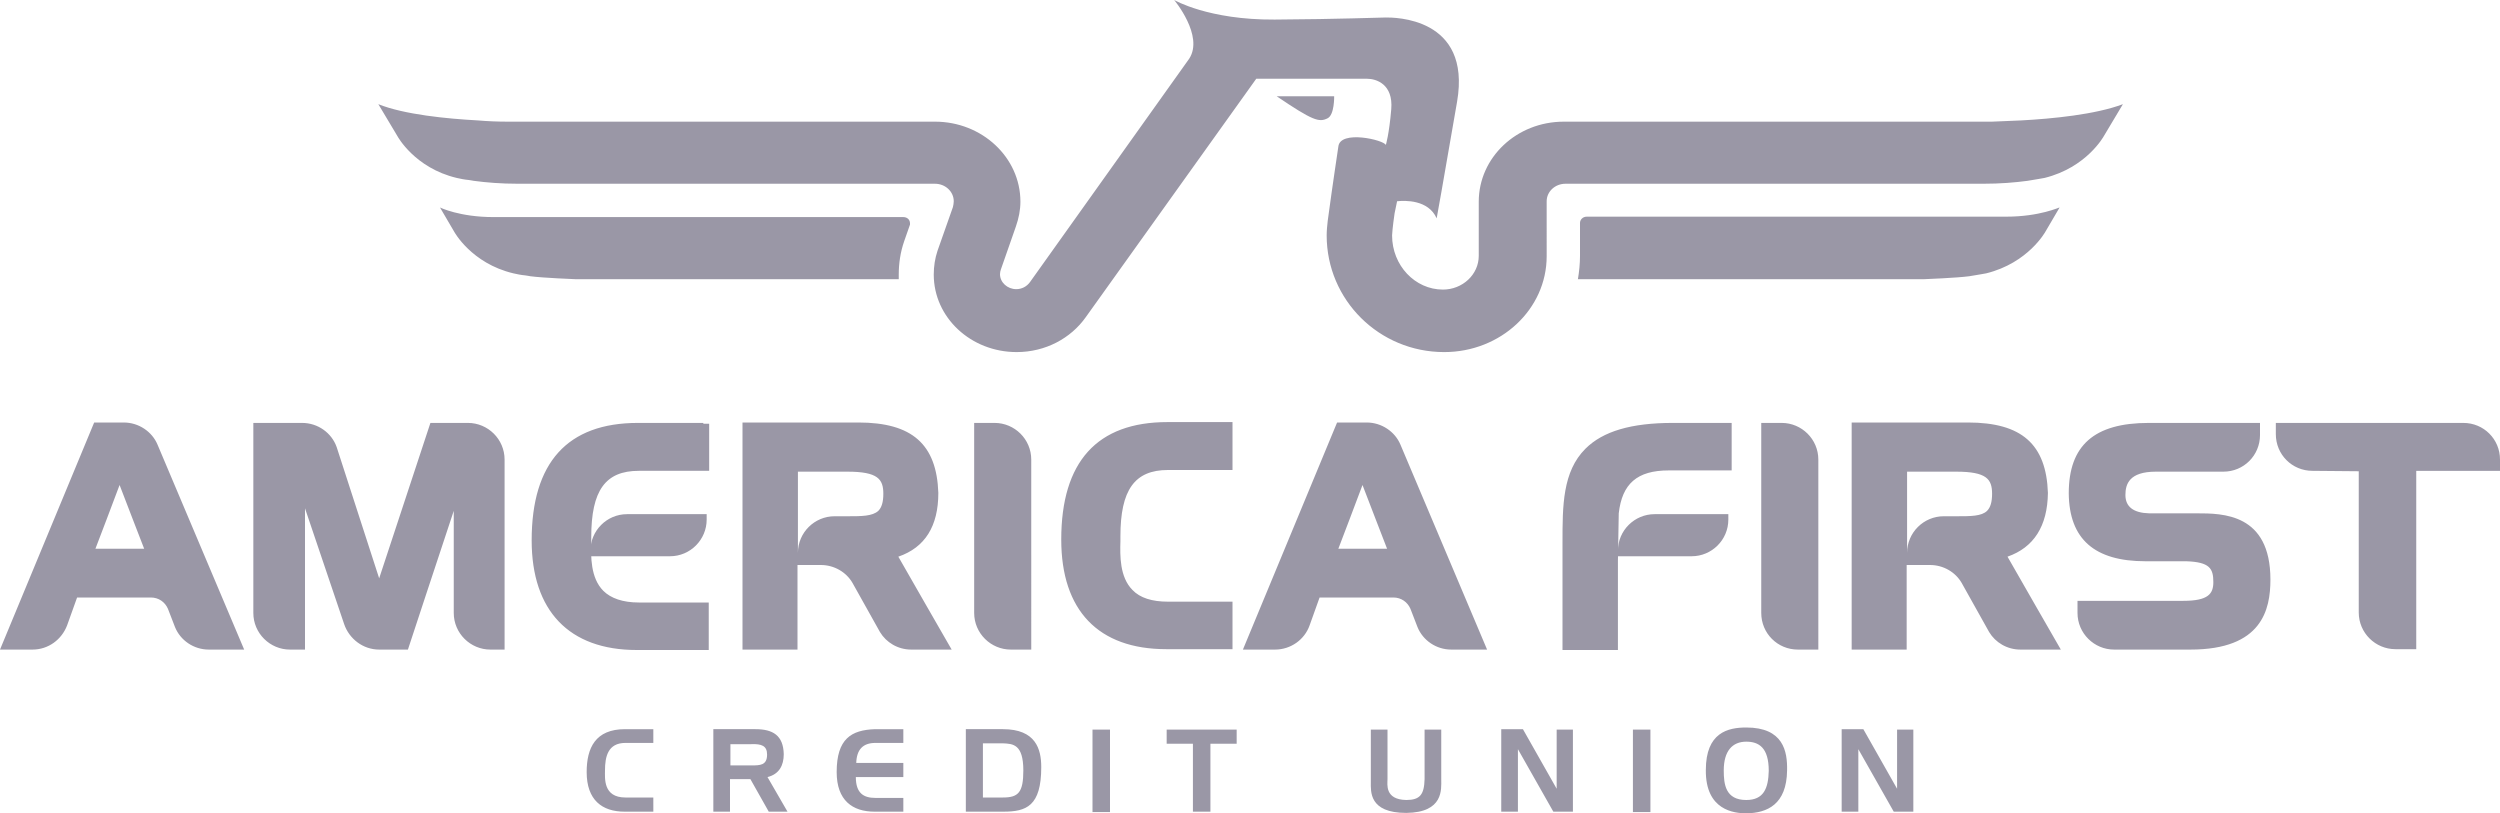 <svg xmlns="http://www.w3.org/2000/svg" xmlns:xlink="http://www.w3.org/1999/xlink" version="1.1" id="layer" x="0px" y="0px" style="enable-background:new 0 0 652 652;" xml:space="preserve" viewBox="21.7 223.7 600 195.2">
<style type="text/css">
	.st0{fill:#9A97A6;}
</style>
<path class="st0" d="M178.5,418.5h-6.9c-5.4,0-9.1-2.8-9.1-9.5c0-5.8,2.1-10.3,9.2-10.3h6.8v3.3h-6.7c-4.2,0-4.9,3.3-4.9,6.6  c0,1.8-0.5,6.5,4.9,6.5h6.7V418.5z M205.9,410.2c2.8-0.7,3.9-2.8,3.9-5.5c-0.1-4.5-2.6-6-6.8-6h-10.1v19.8h4v-7.8h4.9l4.4,7.8h4.5  L205.9,410.2z M205.8,404.8c0,2.6-1.7,2.6-3.8,2.6H197v-5.1h5C204.5,402.2,205.8,402.7,205.8,404.8 M238.5,415.2h-6.7  c-2.8,0-4.7-1.1-4.7-5h11.4v-3.4h-11.3c0.1-3.2,1.6-4.8,4.6-4.8h6.7v-3.3h-6.8c-5.7,0.2-9.2,2.3-9.2,10.3c0,6.8,3.8,9.5,9.1,9.5h6.9  V415.2z M271.6,407.8c0-4.3-1.3-9.1-9.2-9.1h-8.9v19.8h9C268,418.5,271.6,417.2,271.6,407.8 M267.3,408.6c0,5.3-1.2,6.5-4.9,6.5  l-4.8,0v-13l4.8,0C264.8,402.2,267.3,402.3,267.3,408.6 M288.1,398.8h-4.2v19.8h4.2V398.8z M318.5,398.8h-16.8v3.4h6.3v16.3h4.2  v-16.3h6.3V398.8z M367.6,398.8h-4v11.9c-0.1,3.7-1.1,5-4.4,5c-5.2-0.1-4.5-3.8-4.5-5v-11.9h-4v12.6c0,2.2-0.5,7.4,8.5,7.4  c9-0.1,8.4-5.7,8.4-8V398.8z M399.2,398.8h-3.9V413l-8.1-14.3H382v19.8h4v-15l8.5,15h4.7V398.8z M417.8,398.8h-4.2v19.8h4.2V398.8z   M450.6,408.6c0.1-4.6-0.9-10.3-9.8-10.3c-4.4,0-9.7,1.2-9.7,10.2c-0.1,9.7,6.8,10.4,9.8,10.4C445.8,418.8,450.5,416.8,450.6,408.6   M446.2,408.7c-0.1,4.2-1.2,7-5.4,7c-5,0-5.4-3.8-5.4-7.1c0-4.7,2.1-6.9,5.4-6.9C443.8,401.7,446.2,403.1,446.2,408.7 M480.9,398.8  H477V413l-8.1-14.3h-5.2v19.8h4v-15l8.5,15h4.7V398.8z"/>
<path class="st0" d="M317.5,325.2v11.3h-15.5c-8,0-11.4,4.8-11.4,15.9l0,1.2c-0.1,3.4-0.2,8.6,2.9,11.7c1.8,1.9,4.7,2.8,8.5,2.8  h15.5v11.4h-15.9c-16.3,0-25.2-9.3-25.2-26.3c0-18.7,8.6-28.2,25.5-28.2h14.3H317.5z M190.5,325.2h-15.7c-16.9,0-25.5,9.5-25.5,28.2  c0,16.9,9,26.3,25.2,26.3h17.3v-11.4H175c-3.8,0-6.7-1-8.5-2.8c-3.1-3.1-3-8.3-2.9-11.7l0-1.2c0-11.2,3.4-15.9,11.4-15.9h16.9v-11.3  H190.5z M410.2,346.9c0.8-7.1,4.4-10.3,12-10.3h15.1v-11.4h-1.3h-12.8c-10,0-16.8,2-21,6.2c-5.5,5.5-5.5,13.7-5.5,22.5v25.8H410  v-21.4L410.2,346.9z M142.8,334c0-4.9-4-8.8-8.8-8.8h-9c0,0-10.2,30.9-12.3,37.3L102.5,331c-1.2-3.4-4.5-5.8-8.3-5.8H82.5v45.6  c0,4.9,4,8.8,8.8,8.8h3.6v-33.9l9.4,27.8c1.2,3.5,4.5,6.1,8.4,6.1h6.9c0,0,7.6-23.1,11-33.3l0,24.5c0,4.9,4,8.8,8.8,8.8h3.4V334z   M80.3,379.6h-8.5c-3.6,0-6.8-2.2-8.1-5.4l-1.7-4.4c-0.7-1.6-2.2-2.7-4.1-2.7l-17.7,0l-2.4,6.7c-1.3,3.4-4.5,5.8-8.3,5.8h-7.8  l22.6-54.5h7.1c3.6,0,6.8,2.2,8.1,5.3L80.3,379.6z M56.3,355.4c-1-2.5-4.3-11.2-5.9-15.3c-1.6,4.2-4.8,12.8-5.8,15.3H56.3z   M378.6,379.6H370c-3.6,0-6.8-2.2-8.1-5.4l-1.7-4.4c-0.7-1.6-2.2-2.7-4.1-2.7l-17.7,0l-2.4,6.7c-1.2,3.4-4.5,5.8-8.3,5.8H320  l22.6-54.5h7.1c3.6,0,6.8,2.2,8.1,5.3L378.6,379.6z M354.6,355.4c-1-2.5-4.3-11.2-5.9-15.3c-1.6,4.2-4.8,12.8-5.8,15.3H354.6z   M237.3,357.3c1.4,2.5,12.8,22.3,12.8,22.3h-9.7c-3.2,0-6-1.7-7.5-4.2l-6.6-11.8c-1.5-2.6-4.4-4.3-7.6-4.3h-5.6v20.3h-13.2v-54.5  h1.3h26.5c12.9,0,18.8,5.2,19.2,16.9C246.9,350,243.7,355.1,237.3,357.3 M232.5,346.3c0.8-0.8,1.2-2.1,1.2-4.1  c0-3.5-1.3-5.3-8.6-5.3l-11.9,0v17.7v1.8c0-4.9,4-8.8,8.8-8.8l3.3,0C228.4,347.6,231.1,347.6,232.5,346.3 M503.5,357.3  c1.4,2.5,12.8,22.3,12.8,22.3h-9.7c-3.2,0-6-1.7-7.5-4.2l-6.6-11.8c-1.5-2.6-4.4-4.3-7.6-4.3h-5.6v20.3h-13.2v-54.5h1.4h26.5  c12.9,0,18.8,5.2,19.2,16.9C513.1,350,509.8,355.1,503.5,357.3 M498.6,346.3c0.8-0.8,1.2-2.1,1.2-4.1c0-3.5-1.3-5.3-8.6-5.3l-11.8,0  v17.7v1.8c0-4.9,4-8.8,8.8-8.8l3.3,0C494.6,347.6,497.3,347.6,498.6,346.3 M255.5,370.8c0,4.9,4,8.8,8.8,8.8h4.9V334  c0-4.9-4-8.8-8.8-8.8h-4.9V370.8z M444.4,370.8c0,4.9,3.9,8.8,8.8,8.8h4.9V334c0-4.9-4-8.8-8.8-8.8h-4.9V370.8z M587.8,336.8l0,33.9  c0,4.9,4,8.8,8.8,8.8h5v-42.8h20.1v-2.7c0-4.9-3.9-8.8-8.8-8.8h-45v2.7c0,4.9,3.9,8.8,8.8,8.8L587.8,336.8z M547.4,379.6  c17.2,0,19.2-9.6,19.2-16.8c0-15.9-11.5-15.9-17.7-15.9h-11.4c-3.8-0.1-5.7-1.6-5.7-4.4c0-2.6,0.9-5.6,7.3-5.6l16.2,0  c4.9,0,8.8-3.9,8.8-8.8l0-2.9h-1.3h-25.4c-13.1,0-19.2,5.4-19.2,16.9c0.1,11,6.2,16.3,18.4,16.3h9.8c5.6,0.2,6.5,1.7,6.5,5  c0,2.8-1.2,4.5-7.2,4.5h-25.4l0,2.9c0,4.9,4,8.8,8.8,8.8L547.4,379.6z"/>
<path class="st0" d="M410,357.2v-1.3c0-4.9,4-8.8,8.8-8.8h1.9h15.8v1.3c0,4.9-4,8.8-8.8,8.8h-6.9H410z M174.2,357.2h8.3  c4.9,0,8.8-4,8.8-8.8v-1.3h-17.2h-1.9c-4.9,0-8.8,4-8.8,8.8v1.3H174.2z M328.1,246.8c8.7,5.9,10.2,6.3,12.2,5.3  c1.7-0.8,1.6-5.3,1.6-5.3H328.1 M240.1,277.6c0-0.1,0-0.2,0-0.3c0-0.9-0.7-1.5-1.6-1.5h-98.4c-8.1,0-12.8-2.3-12.8-2.3l3.4,5.8  c0,0,4.1,7.6,14.2,10c0.9,0.2,1.8,0.4,2.9,0.5c0.4,0.1,0.9,0.1,1.2,0.2c3,0.4,10.7,0.7,10.7,0.7h77.7c0-0.4,0-0.8,0-1.1  c0-2.7,0.4-5.4,1.3-8L240.1,277.6z M503.2,275.7L503.2,275.7l-100.7,0c-0.9,0-1.6,0.7-1.6,1.5v7.9c0,1.9-0.2,3.8-0.5,5.6h83.2  c0,0,7.7-0.3,10.7-0.7c0.4-0.1,0.8-0.1,1.2-0.2c1-0.2,2-0.3,2.9-0.5c10.1-2.5,14.2-10,14.2-10l3.4-5.8  C516,273.4,511.3,275.7,503.2,275.7 M506.8,252.6c-2.2,0.1-4.5,0.2-7.1,0.3c-0.9,0-1.4,0-1.6,0c-0.1,0-0.2,0-0.3,0l-100.8,0  c-11.3,0-20.4,8.6-20.4,19.2l0,13c0,4.5-3.9,8.1-8.6,8.1c-6.7,0-12.2-5.8-12.2-13c0-0.6,0.2-2.2,0.3-3.1c0,0,0.2-1.4,0.3-2.2  l0.6-2.9c1.9-0.2,7.5-0.4,9.5,4.1c0,0,1.4-7.6,4.9-28c3.5-20.4-15.3-20.2-17.1-20.2c-1.8,0-10.8,0.4-26.7,0.5  c-15.9,0.1-24.1-4.7-24.1-4.7s7.2,8.6,3.6,14.1l-38.2,53.6c-0.8,1.1-2,1.7-3.3,1.7c-2.1,0-3.9-1.6-3.9-3.6c0-0.4,0.1-0.8,0.2-1.1  l3.6-10.3h0c0.7-2,1.1-4,1.1-6c0-10.6-9.2-19.2-20.5-19.2H145.5c-0.1,0-0.2,0-0.3,0c-0.2,0-0.7,0-1.5,0c-2.6,0-5-0.1-7.3-0.3  c-7.4-0.4-17.7-1.4-23.9-3.9l4.6,7.7c0,0,4.1,7.6,14.2,10c0.9,0.2,1.8,0.4,2.9,0.5c0.4,0.1,0.9,0.1,1.2,0.2c3,0.4,6.5,0.7,10.7,0.7  h100c2.5,0,4.5,1.9,4.5,4.2c0,0.5-0.1,0.9-0.2,1.4l-3.7,10.5c-0.6,1.8-0.9,3.7-0.9,5.7c0,10.3,8.9,18.6,19.9,18.6  c6.9,0,13-3.3,16.6-8.4l40.9-57.2h26.6c2.2,0,6.3,1.3,5.8,7.3c-0.5,6-1.3,8.6-1.3,8.6c-0.4-1.2-11-3.7-11.4,0.4c0,0-1.5,10-2.3,16  c0,0-0.5,3.1-0.5,5.3c0,15.5,12.6,28,28.2,28c13.6,0,24.6-10.3,24.6-23V272c0-2.3,2-4.2,4.5-4.2v0h100.2c4.2,0,7.7-0.3,10.7-0.7  c0.4-0.1,0.8-0.1,1.2-0.2c1-0.2,2-0.3,2.9-0.5c10.1-2.5,14.2-10,14.2-10l4.6-7.7C524.6,251.2,514.2,252.2,506.8,252.6"/>
</svg>